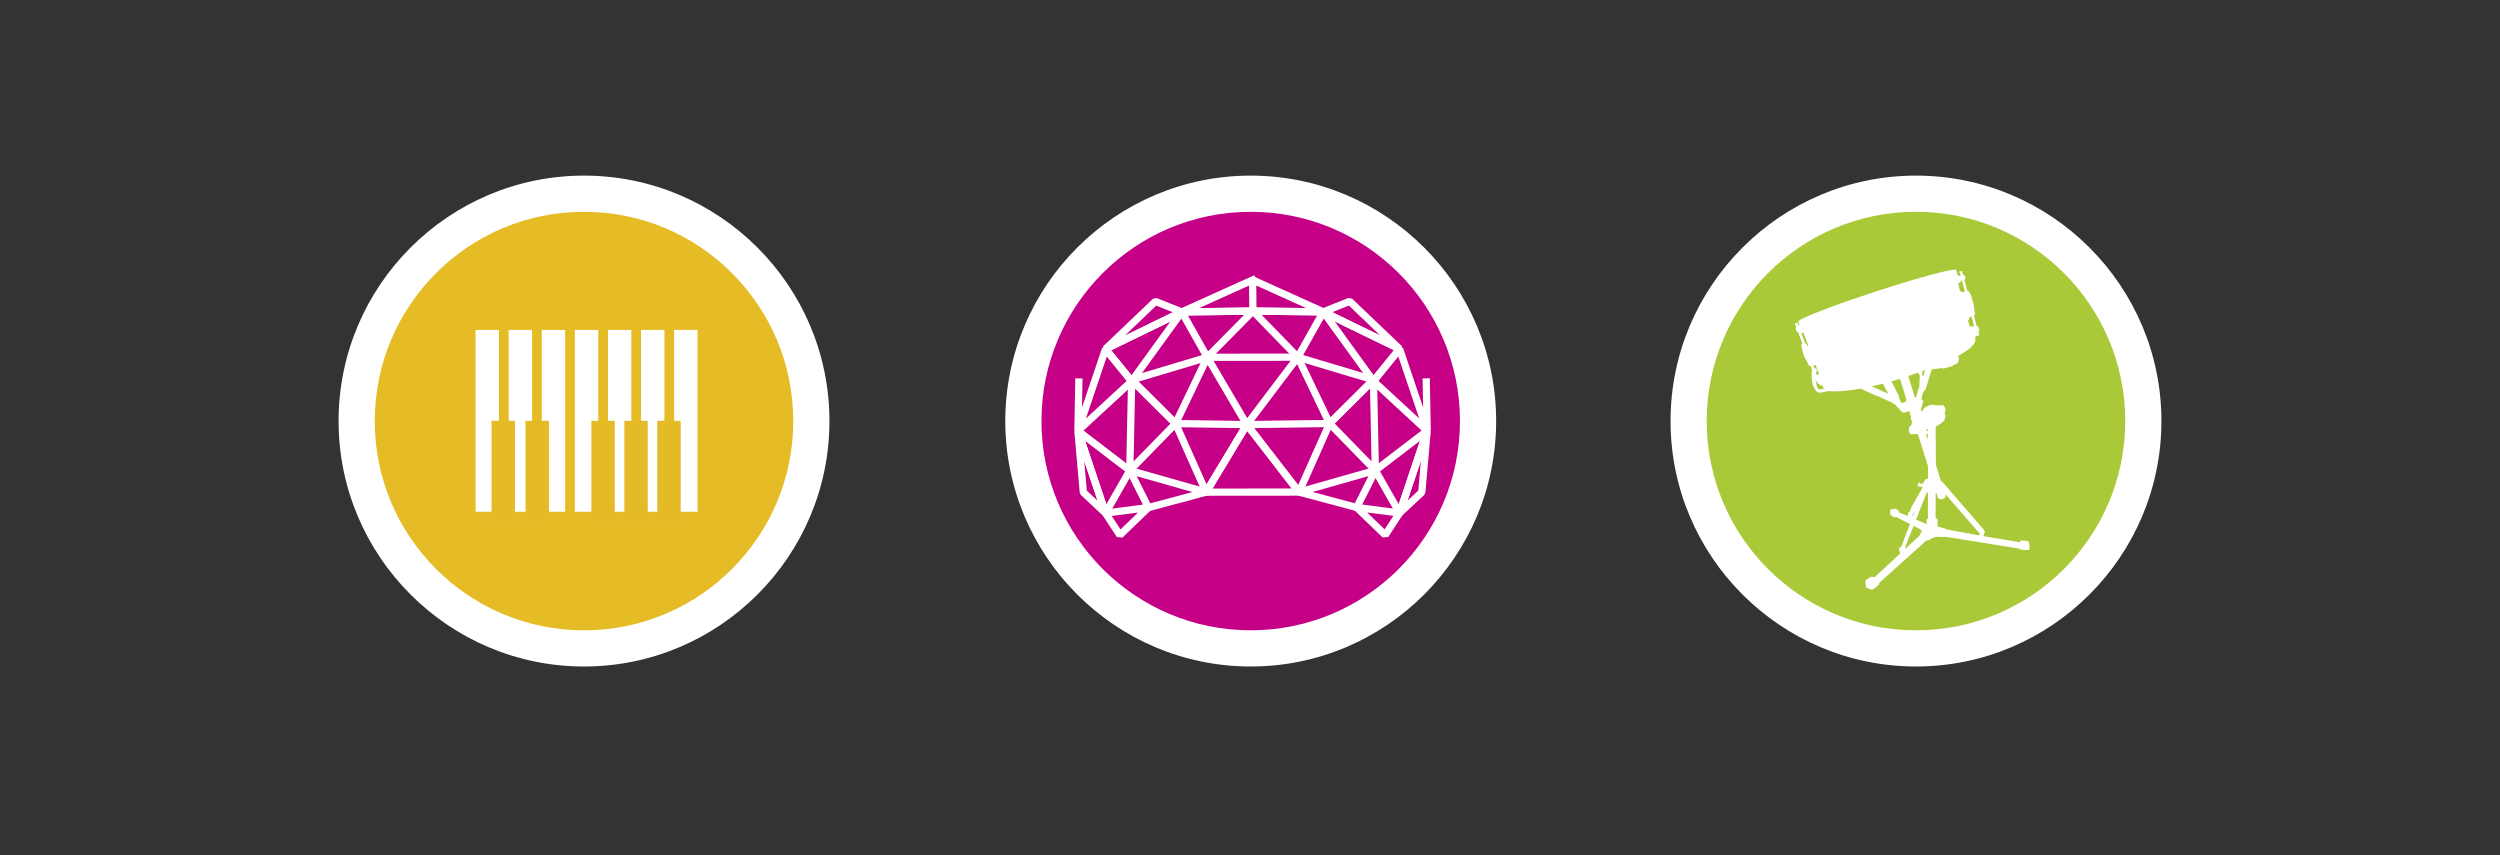 <?xml version="1.0" encoding="utf-8"?>
<!-- Generator: Adobe Illustrator 16.0.4, SVG Export Plug-In . SVG Version: 6.00 Build 0)  -->
<!DOCTYPE svg PUBLIC "-//W3C//DTD SVG 1.1//EN" "http://www.w3.org/Graphics/SVG/1.1/DTD/svg11.dtd">
<svg version="1.1" xmlns="http://www.w3.org/2000/svg" xmlns:xlink="http://www.w3.org/1999/xlink" x="0px" y="0px" width="380px"
	 height="130px" viewBox="0 0 380 130" enable-background="new 0 0 380 130" xml:space="preserve">
<rect x="0" y="0" width="380" height="130" fill="#333333" stroke="none"/>
<g id="Ebene_3" display="none">
	<rect x="-0.49" y="-0.165" display="inline" fill="#2E3F4B" width="380" height="130"/>
</g>
<g id="Piktogramme">
	<g>
		<path fill="#C60086" d="M190.11,98.556c-19.054,0-34.556-15.502-34.556-34.557c0-19.054,15.502-34.556,34.556-34.556
			S224.665,44.945,224.665,64C224.665,83.054,209.164,98.556,190.11,98.556z"/>
		<path fill="#FFFFFF" d="M190.11,32.194c17.566,0,31.805,14.24,31.805,31.806c0,17.566-14.239,31.807-31.805,31.807
			S158.304,81.566,158.304,64C158.304,46.434,172.544,32.194,190.11,32.194 M190.11,26.694c-20.571,0-37.306,16.735-37.306,37.306
			c0,20.571,16.735,37.307,37.306,37.307c20.57,0,37.305-16.736,37.305-37.307C227.415,43.429,210.68,26.694,190.11,26.694
			L190.11,26.694z"/>
	</g>
	<g>
		
			<polyline fill-rule="evenodd" clip-rule="evenodd" fill="none" stroke="#FFFFFF" stroke-width="1.1" stroke-linecap="square" stroke-linejoin="bevel" stroke-miterlimit="10" points="
			190.443,47.282 179.625,47.416 190.382,42.563 		"/>
		
			<polygon fill-rule="evenodd" clip-rule="evenodd" fill="none" stroke="#FFFFFF" stroke-width="1.1" stroke-linecap="square" stroke-linejoin="bevel" stroke-miterlimit="10" points="
			183.511,54.306 190.443,47.282 179.625,47.416 		"/>
		
			<polygon fill-rule="evenodd" clip-rule="evenodd" fill="none" stroke="#FFFFFF" stroke-width="1.1" stroke-linecap="square" stroke-linejoin="bevel" stroke-miterlimit="10" points="
			189.516,64.536 183.511,54.306 197.266,54.294 		"/>
		
			<polygon fill-rule="evenodd" clip-rule="evenodd" fill="none" stroke="#FFFFFF" stroke-width="1.1" stroke-linecap="square" stroke-linejoin="bevel" stroke-miterlimit="10" points="
			183.327,74.808 189.516,64.536 197.451,74.795 		"/>
		
			<polygon fill-rule="evenodd" clip-rule="evenodd" fill="none" stroke="#FFFFFF" stroke-width="1.1" stroke-linecap="square" stroke-linejoin="bevel" stroke-miterlimit="10" points="
			172.013,57.749 178.683,64.382 183.511,54.306 		"/>
		
			<polygon fill-rule="evenodd" clip-rule="evenodd" fill="none" stroke="#FFFFFF" stroke-width="1.1" stroke-linecap="square" stroke-linejoin="bevel" stroke-miterlimit="10" points="
			178.683,64.382 183.327,74.808 189.516,64.536 		"/>
		
			<polygon fill-rule="evenodd" clip-rule="evenodd" fill="none" stroke="#FFFFFF" stroke-width="1.1" stroke-linecap="square" stroke-linejoin="bevel" stroke-miterlimit="10" points="
			172.013,57.749 171.726,71.514 178.683,64.382 		"/>
		
			<polygon fill-rule="evenodd" clip-rule="evenodd" fill="none" stroke="#FFFFFF" stroke-width="1.1" stroke-linecap="square" stroke-linejoin="bevel" stroke-miterlimit="10" points="
			171.726,71.514 174.557,77.15 183.327,74.808 		"/>
		
			<polygon fill-rule="evenodd" clip-rule="evenodd" fill="none" stroke="#FFFFFF" stroke-width="1.1" stroke-linecap="square" stroke-linejoin="bevel" stroke-miterlimit="10" points="
			170.219,81.325 174.557,77.15 168.039,77.993 		"/>
		
			<polygon fill-rule="evenodd" clip-rule="evenodd" fill="none" stroke="#FFFFFF" stroke-width="1.1" stroke-linecap="square" stroke-linejoin="bevel" stroke-miterlimit="10" points="
			172.013,57.94 179.625,47.416 168.039,53.055 		"/>
		
			<polygon fill-rule="evenodd" clip-rule="evenodd" fill="none" stroke="#FFFFFF" stroke-width="1.1" stroke-linecap="square" stroke-linejoin="bevel" stroke-miterlimit="10" points="
			172.013,57.94 163.846,65.489 168.039,53.055 		"/>
		
			<polygon fill-rule="evenodd" clip-rule="evenodd" fill="none" stroke="#FFFFFF" stroke-width="1.1" stroke-linecap="square" stroke-linejoin="bevel" stroke-miterlimit="10" points="
			163.846,65.489 163.846,65.489 163.994,57.52 		"/>
		
			<polygon fill-rule="evenodd" clip-rule="evenodd" fill="none" stroke="#FFFFFF" stroke-width="1.1" stroke-linecap="square" stroke-linejoin="bevel" stroke-miterlimit="10" points="
			168.039,53.055 179.625,47.416 175.623,45.816 		"/>
		
			<polygon fill-rule="evenodd" clip-rule="evenodd" fill="none" stroke="#FFFFFF" stroke-width="1.1" stroke-linecap="square" stroke-linejoin="bevel" stroke-miterlimit="10" points="
			168.039,77.993 171.726,71.514 163.846,65.489 		"/>
		
			<polygon fill-rule="evenodd" clip-rule="evenodd" fill="none" stroke="#FFFFFF" stroke-width="1.1" stroke-linecap="square" stroke-linejoin="bevel" stroke-miterlimit="10" points="
			168.039,77.993 164.665,74.835 163.846,65.489 		"/>
		
			<polygon fill-rule="evenodd" clip-rule="evenodd" fill="none" stroke="#FFFFFF" stroke-width="1.1" stroke-linecap="square" stroke-linejoin="bevel" stroke-miterlimit="10" points="
			190.396,42.55 190.443,47.282 201.152,47.403 		"/>
		
			<polygon fill-rule="evenodd" clip-rule="evenodd" fill="none" stroke="#FFFFFF" stroke-width="1.1" stroke-linecap="square" stroke-linejoin="bevel" stroke-miterlimit="10" points="
			197.266,54.294 190.443,47.282 201.152,47.403 		"/>
		
			<polygon fill-rule="evenodd" clip-rule="evenodd" fill="none" stroke="#FFFFFF" stroke-width="1.1" stroke-linecap="square" stroke-linejoin="bevel" stroke-miterlimit="10" points="
			208.764,57.736 202.094,64.37 197.266,54.294 		"/>
		
			<polygon fill-rule="evenodd" clip-rule="evenodd" fill="none" stroke="#FFFFFF" stroke-width="1.1" stroke-linecap="square" stroke-linejoin="bevel" stroke-miterlimit="10" points="
			202.094,64.37 197.451,74.795 189.516,64.536 		"/>
		
			<polygon fill-rule="evenodd" clip-rule="evenodd" fill="none" stroke="#FFFFFF" stroke-width="1.1" stroke-linecap="square" stroke-linejoin="bevel" stroke-miterlimit="10" points="
			208.764,57.736 209.051,71.501 202.094,64.37 		"/>
		
			<polygon fill-rule="evenodd" clip-rule="evenodd" fill="none" stroke="#FFFFFF" stroke-width="1.1" stroke-linecap="square" stroke-linejoin="bevel" stroke-miterlimit="10" points="
			209.051,71.501 206.22,77.137 197.451,74.795 		"/>
		
			<polygon fill-rule="evenodd" clip-rule="evenodd" fill="none" stroke="#FFFFFF" stroke-width="1.1" stroke-linecap="square" stroke-linejoin="bevel" stroke-miterlimit="10" points="
			210.559,81.312 206.22,77.137 212.736,77.98 		"/>
		
			<polygon fill-rule="evenodd" clip-rule="evenodd" fill="none" stroke="#FFFFFF" stroke-width="1.1" stroke-linecap="square" stroke-linejoin="bevel" stroke-miterlimit="10" points="
			208.764,57.928 201.152,47.403 212.736,53.042 		"/>
		
			<polygon fill-rule="evenodd" clip-rule="evenodd" fill="none" stroke="#FFFFFF" stroke-width="1.1" stroke-linecap="square" stroke-linejoin="bevel" stroke-miterlimit="10" points="
			208.764,57.928 216.931,65.478 212.736,53.042 		"/>
		
			<polygon fill-rule="evenodd" clip-rule="evenodd" fill="none" stroke="#FFFFFF" stroke-width="1.1" stroke-linecap="square" stroke-linejoin="bevel" stroke-miterlimit="10" points="
			216.931,65.478 216.931,65.478 216.783,57.507 		"/>
		
			<polygon fill-rule="evenodd" clip-rule="evenodd" fill="none" stroke="#FFFFFF" stroke-width="1.1" stroke-linecap="square" stroke-linejoin="bevel" stroke-miterlimit="10" points="
			212.736,53.042 201.152,47.403 205.154,45.804 		"/>
		
			<polygon fill-rule="evenodd" clip-rule="evenodd" fill="none" stroke="#FFFFFF" stroke-width="1.1" stroke-linecap="square" stroke-linejoin="bevel" stroke-miterlimit="10" points="
			212.736,77.98 209.051,71.501 216.931,65.478 		"/>
		
			<polygon fill-rule="evenodd" clip-rule="evenodd" fill="none" stroke="#FFFFFF" stroke-width="1.1" stroke-linecap="square" stroke-linejoin="bevel" stroke-miterlimit="10" points="
			212.736,77.98 216.111,74.824 216.931,65.478 		"/>
	</g>
	<g>
		<g>
			<path fill="#A9C938" d="M291.23,98.556c-19.055,0-34.558-15.502-34.558-34.557c0-19.054,15.503-34.556,34.558-34.556
				c19.054,0,34.556,15.501,34.556,34.556C325.786,83.054,310.284,98.556,291.23,98.556z"/>
			<path fill="#FFFFFF" d="M291.23,32.194c17.564,0,31.806,14.24,31.806,31.806c0,17.566-14.241,31.807-31.806,31.807
				c-17.565,0-31.808-14.24-31.808-31.807C259.423,46.434,273.665,32.194,291.23,32.194 M291.23,26.694
				c-20.571,0-37.308,16.735-37.308,37.306c0,20.571,16.736,37.307,37.308,37.307c20.57,0,37.306-16.736,37.306-37.307
				C328.536,43.429,311.801,26.694,291.23,26.694L291.23,26.694z"/>
		</g>
		<path fill="#FFFFFF" d="M290.864,79.932c-0.604,1.537-1.124,2.85-1.156,2.914c-0.06,0.119-0.104,0.444-0.121,0.596l2.227-2.052
			c-0.058-0.101,0.043-0.246,0.114-0.326c0.045-0.049,0.14-0.199,0.21-0.317c-0.066-0.111-0.171-0.251-0.302-0.321
			C291.765,80.387,291.373,80.19,290.864,79.932z M291.096,77.585c-0.169,0.279-0.303,0.501-0.37,0.61v0.365L291.096,77.585z
			 M293.046,74.933c-0.067-0.036-0.124-0.08-0.157-0.129c-0.018,0.029-0.032,0.073-0.056,0.133
			c-0.025,0.062-0.813,2.069-1.591,4.046l1.604,0.686v-0.626c0-0.096,0.075-0.183,0.2-0.25V74.933z M295.643,75.042
			c0.042,0.133,0.066,0.208,0.071,0.218c0.049,0.127,0.034,0.421-0.336,0.581c-0.372,0.159-0.793-0.059-0.834-0.185
			c-0.018-0.049-0.109-0.361-0.218-0.728c-0.035,0.019-0.069,0.034-0.109,0.05v3.768c0.184,0.071,0.303,0.177,0.303,0.296v0.981
			c0.24,0.074,0.601,0.178,0.859,0.226c0.422,0.076,0.348,0.193,0.348,0.193s4.275,0.778,4.748,0.874
			c0.055,0.011,0.184,0.034,0.372,0.067l0.063-0.325c-0.111-0.098-0.323-0.323-0.416-0.425
			C300.386,80.518,296.202,75.688,295.643,75.042z M293.035,65.986c-0.078-0.033-0.182-0.054-0.282-0.064l0.287,0.902
			L293.035,65.986z M293.03,65.209c-0.048,0.001-0.097,0.001-0.118,0c-0.048-0.005-0.066,0.003-0.066,0.04
			c0,0.028,0.011,0.162,0.005,0.252c0.061,0.01,0.124,0.019,0.184,0.026L293.03,65.209z M286.188,58.327
			c-0.587,0.152-1.156,0.29-1.703,0.409l2.535,1.108C286.755,59.357,286.416,58.743,286.188,58.327z M288.793,57.573
			c-0.438,0.141-0.87,0.272-1.296,0.395c0.281,0.546,1.141,2.227,1.157,2.267c0.021,0.046,0.064,0.101,0.015,0.13
			c-0.053,0.029-0.104,0.067-0.14,0.089c0.084,0.004,0.146,0.102,0.186,0.177c0.037,0.074,0.211,0.47,0.244,0.533
			c0.034,0.063,0.097,0.109,0.203,0.076c0.059-0.02,0.327-0.106,0.55-0.18c-0.036-0.102-0.008-0.207,0.076-0.291
			C289.759,60.688,289.001,58.248,288.793,57.573z M291.607,56.618c-0.506,0.18-1.025,0.36-1.557,0.54
			c0.35,1.143,0.942,3.061,1.01,3.231c0.065-0.021,0.127,0.017,0.171,0.061c0.091-0.317,0.286-1.022,0.351-1.255
			c0.043-0.152,0.095-0.288,0.151-0.391c0.021-0.533,0.062-1.503,0.069-1.637c0.008-0.185-0.077-0.193-0.137-0.235
			c-0.057-0.043-0.073-0.126-0.066-0.193C291.602,56.713,291.604,56.667,291.607,56.618z M292.584,56.263
			c-0.118,0.043-0.235,0.086-0.355,0.131c-0.025,0.226-0.053,0.477-0.056,0.538c-0.01,0.117,0.023,0.143,0.081,0.185
			c0.029,0.02,0.065,0.061,0.099,0.1L292.584,56.263z M298.671,44.337l-0.471-1.76c-0.071,0.051-0.108,0.115-0.127,0.137
			c-0.036,0.039-0.21,0.288-0.427,0.359l0.271,1.188c0.049-0.003,0.101-0.005,0.128,0.001c0.055,0.015,0.116,0.048,0.14,0.081
			c0.023,0.031,0.056,0.069,0.152,0.061C298.386,44.4,298.528,44.369,298.671,44.337z M300.079,49.629l-0.406-1.518
			c-0.189,0.08-0.369,0.152-0.369,0.152s0.116,0.335-0.174,0.451l0.242,0.881C299.53,49.604,299.838,49.62,300.079,49.629z
			 M273.778,50.579l0.587,1.566c0.107,0.031,0.194,0.12,0.219,0.168l0.125,0.254l0.145-0.038l-0.728-1.928
			C274.033,50.598,273.898,50.588,273.778,50.579z M275.799,55.996c0.088,0.004,0.184,0.01,0.215,0.01
			c0.061,0,0.118,0.059,0.125,0.117c0.009,0.06,0.009,0.119,0.019,0.224c0.013,0.104-0.031,0.185-0.083,0.21
			c-0.053,0.024-0.04,0.059-0.033,0.125c0.006,0.066,0.156,0.361,0.156,0.361l0.29-0.184l-0.514-1.36
			c-0.089,0.018-0.217,0.043-0.345,0.066L275.799,55.996z M277.902,59.438c-0.263,0.067-0.773,0.192-1.141,0.244
			c-0.52,0.072-0.808-0.257-1.14-0.978c-0.336-0.722-0.238-2.154-0.238-2.346c0-0.063,0.018-0.127,0.046-0.181l-0.197-0.539
			c-0.035,0.008-0.062,0.012-0.077,0.015c-0.118,0.016-0.185-0.094-0.236-0.194c-0.049-0.101-0.235-0.453-0.562-1.026
			c-0.328-0.571-0.464-1.59-0.53-1.808c-0.066-0.219,0.043-0.354,0.102-0.387c0.01-0.007,0.022-0.014,0.037-0.02l-0.639-1.714
			c-0.036-0.008-0.072-0.015-0.098-0.017c-0.075-0.008-0.135-0.051-0.149-0.144c-0.019-0.092-0.136-0.345-0.145-0.437
			c-0.008-0.085,0.054-0.134,0.106-0.174c-0.058-0.14-0.133-0.335-0.14-0.368l-0.028,0.009c-0.021,0.007-0.047-0.006-0.055-0.028
			l-0.026-0.094c-0.007-0.022,0.005-0.045,0.026-0.053l0.41-0.125c0.023-0.007,0.047,0.006,0.054,0.027l0.029,0.095
			c0.006,0.021-0.005,0.046-0.028,0.052c0.011,0.04,0.052,0.14,0.097,0.257l0.148-0.096c-0.059-0.156-0.116-0.312-0.131-0.353
			c-0.03-0.089-0.098-0.188,0.013-0.277c0.574-0.546,5.521-2.443,11.655-4.447c6.624-2.167,12.121-3.64,12.276-3.292
			c0.002,0.004,0.003,0.007,0.008,0.01c0.014,0.018,0.031,0.039,0.038,0.066c0.013,0.05,0.117,0.442,0.207,0.792
			c0.039,0.011,0.088,0.02,0.13,0.016c0.068-0.006,0.19-0.015,0.29-0.033c-0.037-0.147-0.106-0.404-0.114-0.436l-0.028,0.007
			c-0.022,0.004-0.044-0.012-0.051-0.033l-0.017-0.097c-0.006-0.024,0.011-0.046,0.032-0.05l0.422-0.083
			c0.023-0.005,0.046,0.011,0.049,0.034l0.019,0.097c0.006,0.022-0.01,0.045-0.033,0.048c0.008,0.057,0.056,0.244,0.104,0.428
			c0.039-0.004,0.07-0.007,0.085-0.007c0.045-0.006,0.124,0.013,0.149,0.064c0.022,0.051,0.105,0.327,0.115,0.381
			c0.01,0.048,0.023,0.243-0.167,0.266l0.467,1.742c0.065-0.018,0.124-0.044,0.163-0.004c0.052,0.052,0.245,0.321,0.34,0.557
			c0.097,0.237,0.418,1.22,0.474,1.705c0.055,0.491,0.155,1.116,0.165,1.195s0.036,0.171-0.08,0.225
			c-0.017,0.007-0.042,0.018-0.075,0.032l0.449,1.671c0.109-0.009,0.22-0.019,0.231,0.027c0.014,0.056,0.088,0.318,0.111,0.404
			s0.062,0.296-0.072,0.389c-0.012,0.007-0.021,0.014-0.032,0.021l0.034,0.156c0,0,0.047,0.009,0.058,0.051
			c0.009,0.041,0.021,0.107,0.032,0.145c0.008,0.038-0.041,0.176-0.19,0.214c-0.123,0.03-0.226,0.033-0.3-0.01
			c-0.042,0.121-0.093,0.251-0.157,0.346c0.034,0.072,0.056,0.126,0.067,0.153c0.003,0.006,0.005,0.011,0.006,0.017v0.015
			c0.064,0.746-0.911,1.602-2.616,2.516c0.322,0.891-0.254,1.236-0.331,1.266c-0.076,0.029-0.287,0.101-0.393,0.15
			c-0.107,0.051-0.191,0.189-0.475,0.258c-0.279,0.068-0.801,0.189-0.945,0.26c-0.145,0.071-0.237-0.035-0.255-0.07
			c-0.02-0.036-0.056-0.054-0.175,0.013c-0.117,0.064-1.029,0.132-1.11,0.132c-0.084,0-0.134,0.03-0.198,0.065
			c-0.043,0.021-0.118,0.045-0.169,0.06c-0.256,0.853-0.795,2.642-0.847,2.771c-0.064,0.17-0.106,0.346-0.238,0.4
			c-0.098,0.04-0.192,0.168-0.221,0.293c-0.024,0.128-0.26,0.993-0.26,0.993s0.094,0.068,0.159,0.117
			c0.136,0.101,0.153,0.212,0.129,0.304c-0.023,0.079-0.305,1.041-0.379,1.294c0.08,0.021,0.103,0.084,0.1,0.157
			c0,0,0.104-0.138,0.181-0.171c0.145-0.301,0.493-0.585,0.948-0.731c0.431-0.141,0.855-0.126,1.151,0.013
			c0.054-0.037,0.103-0.043,0.167-0.041c0.089,0.005,0.396,0.005,0.396,0.005s0.06-0.051,0.127-0.047
			c0.067,0.006,0.08,0.055,0.08,0.055h0.074c0,0,0.292-0.117,0.334,0.114c0.125,0.172,0.394,0.614,0.075,0.963
			c0.112,0.421,0.239,1.039-0.317,1.464c-0.513,0.395-0.889,0.651-1.045,0.684l0.043,5.846c0.282,0.888,0.557,1.754,0.789,2.49
			c0.09,0.018,0.192,0.059,0.262,0.147c0.136,0.173,6.076,7.018,6.203,7.162c0.112,0.13,0.318,0.425,0.062,0.565l-0.077,0.44
			c1.706,0.291,4.946,0.831,5.543,0.929c0.015-0.047,0.03-0.099,0.046-0.138c0.04-0.087,0.039-0.125,0.175-0.125
			c0.134,0,0.699,0.058,0.798,0.058c0.095,0,0.249,0.021,0.316,0.175c0.067,0.152,0.105,0.326,0.098,0.44
			c-0.011,0.116,0.008,0.558-0.008,0.604c0.021,0.06-0.003,0.181-0.206,0.177c-0.229-0.007-0.991-0.001-1.199-0.106
			c-0.087-0.044-0.145-0.089-0.182-0.127l-11.191-1.806c-0.163,0.115-0.877,0.019-1.271,0.019c-0.393,0-0.96,0.318-1.248,0.51
			c-0.116,0.079-0.221,0.057-0.303,0.001l-7.236,6.503c0.002,0.056,0.002,0.111-0.003,0.136c0.048,0.004,0.02,0.079-0.025,0.117
			c-0.044,0.039-0.457,0.379-0.718,0.605c-0.263,0.228-0.479,0.161-0.56,0.122c-0.081-0.037-0.516-0.197-0.614-0.252
			c-0.097-0.055-0.097-0.105-0.097-0.143c0-0.035-0.009-0.063,0.029-0.105c-0.051-0.025-0.077-0.479-0.101-0.665
			c-0.024-0.185,0.119-0.302,0.211-0.361c0.093-0.059,0.269-0.168,0.479-0.303c0.212-0.135,0.336-0.101,0.453-0.076
			c0.053,0.012,0.146,0.037,0.232,0.061l3.893-3.586c-0.05-0.181-0.139-0.52-0.146-0.596c-0.015-0.106-0.116-0.381,0.254-0.376
			l0.034,0.001c0.191-0.478,0.745-1.929,1.359-3.537c-0.79-0.397-1.677-0.844-2.124-1.07c-0.014,0.007-0.024,0.013-0.038,0.019
			c-0.12,0.051-0.179,0.074-0.262,0.028c-0.084-0.044-0.56-0.354-0.587-0.381c-0.023-0.022-0.009-0.093,0.008-0.113
			c-0.024-0.011,0.012-0.542,0.02-0.607c0.009-0.065,0.065-0.096,0.141-0.111c0.076-0.017,0.475-0.092,0.543-0.1
			c0.066-0.009,0.121,0.003,0.172,0.034c0.054,0.033,0.141,0.089,0.286,0.177c0.143,0.088,0.148,0.185,0.148,0.236v0.101
			l1.376,0.588c-0.001-0.117-0.006-0.318-0.01-0.365c-0.007-0.064,0.056-0.252,0.253-0.243c0.087-0.234,0.318-0.845,0.61-1.314
			c0.265-0.431,1.039-1.813,1.442-2.535c-0.165,0.006-0.366,0.011-0.472,0.006c-0.194-0.008-0.36-0.15-0.352-0.319
			c0.005-0.102,0.097-0.148,0.202-0.167c0.003-0.043,0.004-0.095,0.009-0.135c0.006-0.085,0.166-0.094,0.166,0.007
			c0,0.035,0.003,0.076,0.005,0.117l0.021,0.001c0.086,0.005,0.291,0.008,0.439,0.008c0.022-0.037,0.053-0.081,0.099-0.116
			c-0.033-0.085-0.016-0.254,0.153-0.312c0.022-0.235,0.324-0.302,0.502-0.321l-0.009-1.925l-1.558-4.908
			c-0.057,0.027-0.136,0.053-0.231,0.056c-0.229,0.008-0.607,0.025-0.733,0.025s-0.353-0.193-0.386-0.505
			c-0.034-0.312,0.059-0.781,0.327-0.841c0.077-0.018,0.055-0.168,0.059-0.219c0.005-0.051,0.029-0.08,0.071-0.113
			c0.017-0.013,0.048-0.04,0.084-0.07c-0.053-0.122-0.149-0.36-0.155-0.422c-0.002-0.031,0.003-0.061,0.011-0.087
			c-0.013-0.006-0.026-0.015-0.041-0.024c-0.063-0.05-0.082-0.137-0.039-0.194c0.013-0.019,0.03-0.03,0.05-0.038
			c-0.051-0.02-0.089-0.066-0.089-0.119c0-0.052,0.033-0.098,0.086-0.118l-0.012-0.037c-0.084,0-0.151-0.06-0.151-0.131
			c0-0.05,0.034-0.094,0.079-0.116l-0.012-0.045c-0.006,0-0.009,0-0.013,0c-0.083,0-0.151-0.058-0.151-0.129
			c0-0.048,0.029-0.089,0.072-0.112c-0.039-0.091-0.097-0.194-0.21-0.169c-0.161,0.033-0.345,0.108-0.463,0.142
			c-0.116,0.034-0.353,0.151-0.623-0.125c-0.203-0.211-0.748-0.787-1.034-1.113c-0.114,0.01-0.329-0.137-0.346-0.192
			c-0.016-0.058-0.108-0.075-0.174-0.092c-0.071-0.017-1.719-0.799-2.036-0.934c-0.136,0.009-0.338-0.108-0.498-0.168
			c-0.161-0.059-1.092-0.487-1.633-0.739c-0.225-0.107-0.37-0.183-0.459-0.233C280.581,59.467,278.823,59.568,277.902,59.438z
			 M277.073,58.654c-0.061-0.013-0.124-0.031-0.185-0.062c-0.093,0.06-0.264-0.045-0.343-0.151c-0.079-0.105-0.184-0.11-0.29-0.209
			c-0.104-0.101-0.182-0.374-0.282-0.663c-0.004,0.146,0.061,0.702,0.224,1.207c0.164,0.506,0.467,0.414,0.623,0.389
			c0.089-0.016,0.256-0.055,0.386-0.087L277.073,58.654z"/>
	</g>
	<g>
		<g>
			<path fill="#E5BB26" d="M88.771,98.556c-19.055,0-34.557-15.502-34.557-34.557c0-19.054,15.502-34.556,34.557-34.556
				c19.053,0,34.554,15.501,34.554,34.556C123.325,83.054,107.824,98.556,88.771,98.556z"/>
			<path fill="#FFFFFF" d="M88.771,32.194c17.565,0,31.804,14.24,31.804,31.806c0,17.566-14.239,31.807-31.804,31.807
				c-17.567,0-31.807-14.24-31.807-31.807C56.964,46.434,71.204,32.194,88.771,32.194 M88.771,26.694
				C68.2,26.694,51.464,43.429,51.464,64c0,20.571,16.736,37.307,37.307,37.307c20.57,0,37.304-16.736,37.304-37.307
				C126.075,43.429,109.341,26.694,88.771,26.694L88.771,26.694z"/>
		</g>
		<g>
			<g>
				<rect x="72.288" y="50.149" fill="#FFFFFF" width="3.556" height="27.637"/>
				<rect x="77.318" y="50.149" fill="#FFFFFF" width="3.557" height="27.637"/>
				<rect x="82.348" y="50.149" fill="#FFFFFF" width="3.556" height="27.637"/>
				<rect x="87.378" y="50.149" fill="#FFFFFF" width="3.556" height="27.637"/>
				<rect x="92.409" y="50.149" fill="#FFFFFF" width="3.555" height="27.637"/>
				<rect x="97.438" y="50.149" fill="#FFFFFF" width="3.556" height="27.637"/>
				<rect x="102.468" y="50.149" fill="#FFFFFF" width="3.555" height="27.637"/>
			</g>
			<g>
				<rect x="74.712" y="63.967" fill="#E4BA26" width="3.555" height="15.272"/>
				<rect x="79.884" y="63.967" fill="#E4BA26" width="3.555" height="15.272"/>
				<rect x="89.889" y="63.967" fill="#E4BA26" width="3.556" height="15.272"/>
				<rect x="94.899" y="63.967" fill="#E4BA26" width="3.556" height="15.272"/>
				<rect x="99.909" y="63.967" fill="#E4BA26" width="3.556" height="15.272"/>
			</g>
		</g>
	</g>
	<g>
	</g>
	<g>
	</g>
	<g>
	</g>
	<g>
	</g>
	<g>
	</g>
	<g>
	</g>
	<g>
	</g>
	<g>
	</g>
	<g>
	</g>
	<g>
	</g>
	<g>
	</g>
	<g>
	</g>
	<g>
	</g>
	<g>
	</g>
	<g>
	</g>
</g>
</svg>
